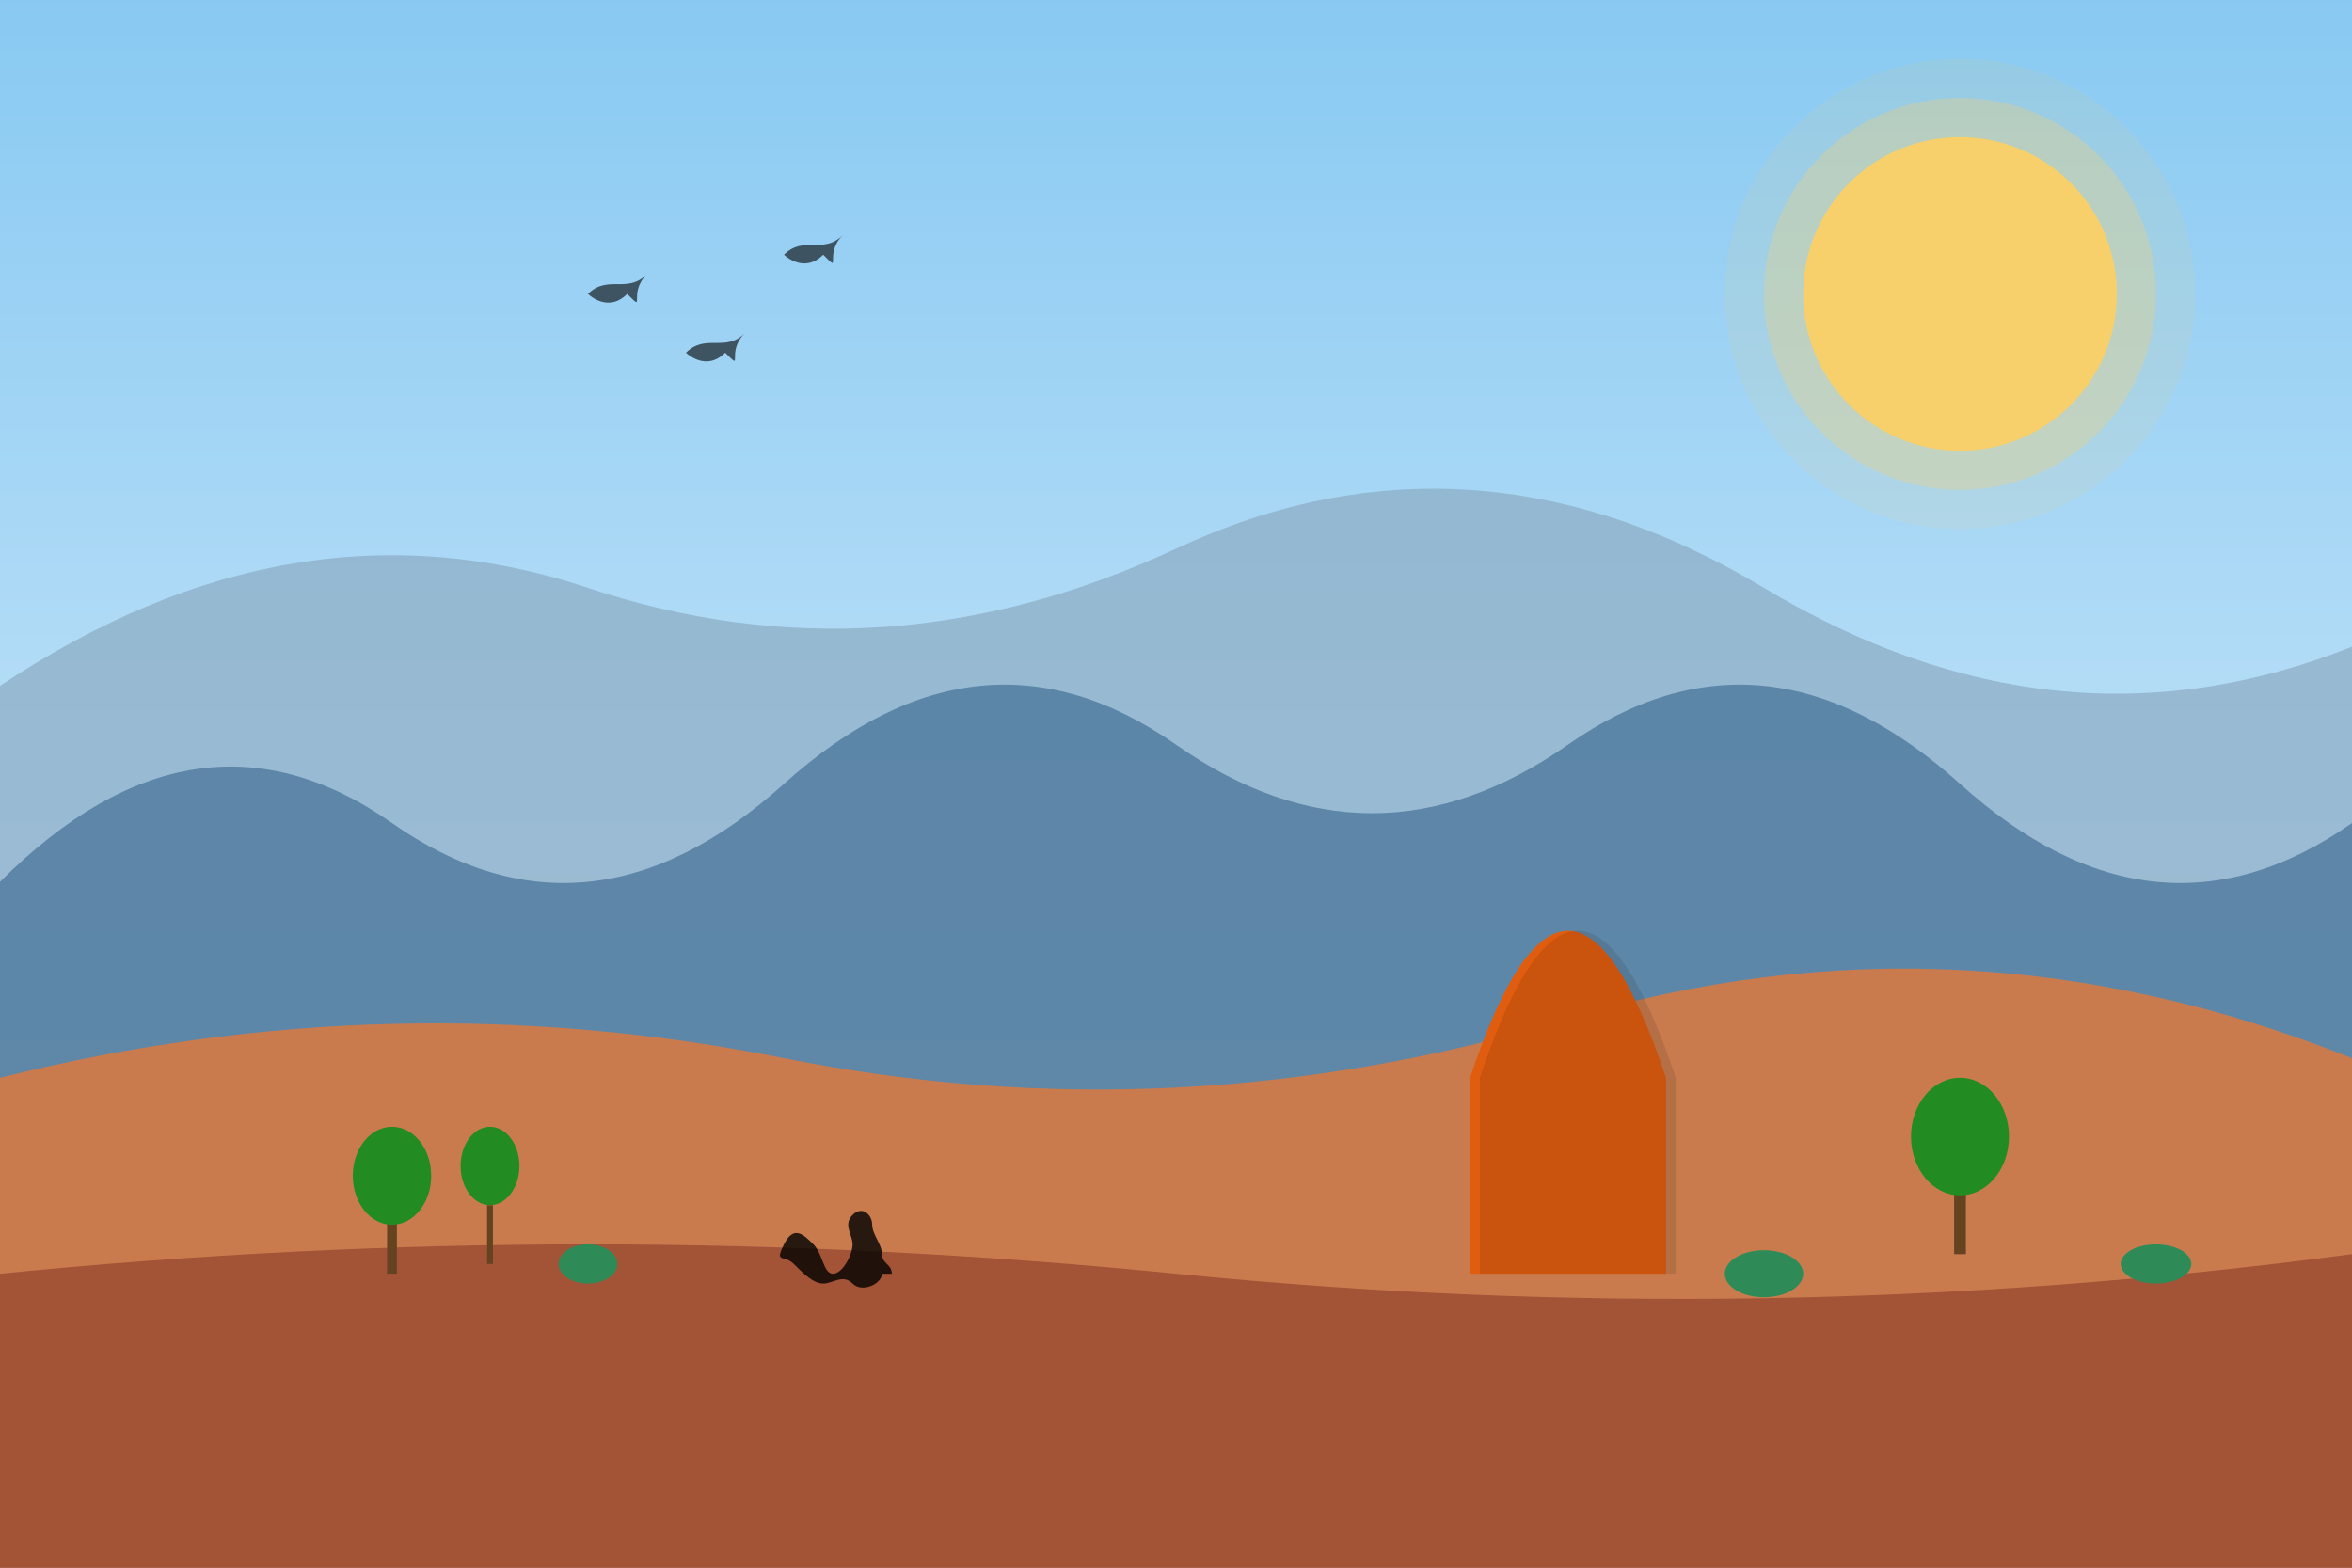 <svg xmlns="http://www.w3.org/2000/svg" width="1200" height="800" viewBox="0 0 1200 800">
  <rect x="0" y="0" width="1200" height="800" fill="#333333" stroke="none"/>
  <!-- Sky gradient -->
  <defs>
    <linearGradient id="skyGradient" x1="0%" y1="0%" x2="0%" y2="100%">
      <stop offset="0%" stop-color="#88c9f2" />
      <stop offset="100%" stop-color="#e8f4fc" />
    </linearGradient>
  </defs>
  <rect width="1200" height="800" fill="url(#skyGradient)" />
  
  <!-- Sun -->
  <circle cx="1000" cy="150" r="80" fill="#f7d06b" />
  <circle cx="1000" cy="150" r="100" fill="#f7d06b" opacity="0.3" />
  <circle cx="1000" cy="150" r="120" fill="#f7d06b" opacity="0.1" />
  
  <!-- Far mountains -->
  <path d="M0,350 Q150,250 300,300 Q450,350 600,280 Q750,210 900,300 Q1050,390 1200,330 L1200,800 L0,800 Z" fill="#8cacc3" opacity="0.7" />
  
  <!-- Middle mountains -->
  <path d="M0,450 Q100,350 200,420 Q300,490 400,400 Q500,310 600,380 Q700,450 800,380 Q900,310 1000,400 Q1100,490 1200,420 L1200,800 L0,800 Z" fill="#4e7a9e" opacity="0.8" />
  
  <!-- Closer terrain - Outback reddish colors -->
  <path d="M0,550 Q200,500 400,540 Q600,580 800,520 Q1000,460 1200,540 L1200,800 L0,800 Z" fill="#c97b4e" />
  
  <!-- Uluru-inspired formation -->
  <path d="M750,550 Q800,400 850,550 L850,650 L750,650 Z" fill="#e05d0f" />
  <path d="M750,550 Q800,400 850,550 L850,650 L750,650 Z" fill="#000000" opacity="0.1" transform="translate(5, 0)" />
  
  <!-- Foreground terrain -->
  <path d="M0,650 Q300,620 600,650 Q900,680 1200,640 L1200,800 L0,800 Z" fill="#a35336" />
  
  <!-- Vegetation -->
  <!-- Tree 1 -->
  <line x1="200" y1="650" x2="200" y2="620" stroke="#654321" stroke-width="5" />
  <ellipse cx="200" cy="600" rx="20" ry="25" fill="#228b22" />
  
  <!-- Tree 2 -->
  <line x1="250" y1="645" x2="250" y2="615" stroke="#654321" stroke-width="3" />
  <ellipse cx="250" cy="595" rx="15" ry="20" fill="#228b22" />
  
  <!-- Tree 3 -->
  <line x1="1000" y1="640" x2="1000" y2="600" stroke="#654321" stroke-width="6" />
  <ellipse cx="1000" cy="580" rx="25" ry="30" fill="#228b22" />
  
  <!-- Bushes -->
  <ellipse cx="300" cy="645" rx="15" ry="10" fill="#2e8b57" />
  <ellipse cx="900" cy="650" rx="20" ry="12" fill="#2e8b57" />
  <ellipse cx="1100" cy="645" rx="18" ry="10" fill="#2e8b57" />
  
  <!-- Kangaroo silhouette -->
  <path d="M400,635 C405,625 410,630 415,635 C420,640 420,650 425,650 C430,650 435,640 435,635 C435,630 430,625 435,620 C440,615 445,620 445,625 C445,630 450,635 450,640 C450,645 455,645 455,650 L450,650 C450,655 440,660 435,655 C430,650 425,655 420,655 C415,655 410,650 405,645 C400,640 395,645 400,635 Z" fill="#000000" opacity="0.8" />
  
  <!-- Small birds in sky -->
  <path d="M300,150 C310,140 320,150 330,140 C320,150 330,160 320,150 C310,160 300,150 300,150 Z" fill="#000000" opacity="0.6" />
  <path d="M350,180 C360,170 370,180 380,170 C370,180 380,190 370,180 C360,190 350,180 350,180 Z" fill="#000000" opacity="0.6" />
  <path d="M400,130 C410,120 420,130 430,120 C420,130 430,140 420,130 C410,140 400,130 400,130 Z" fill="#000000" opacity="0.6" />
</svg>
